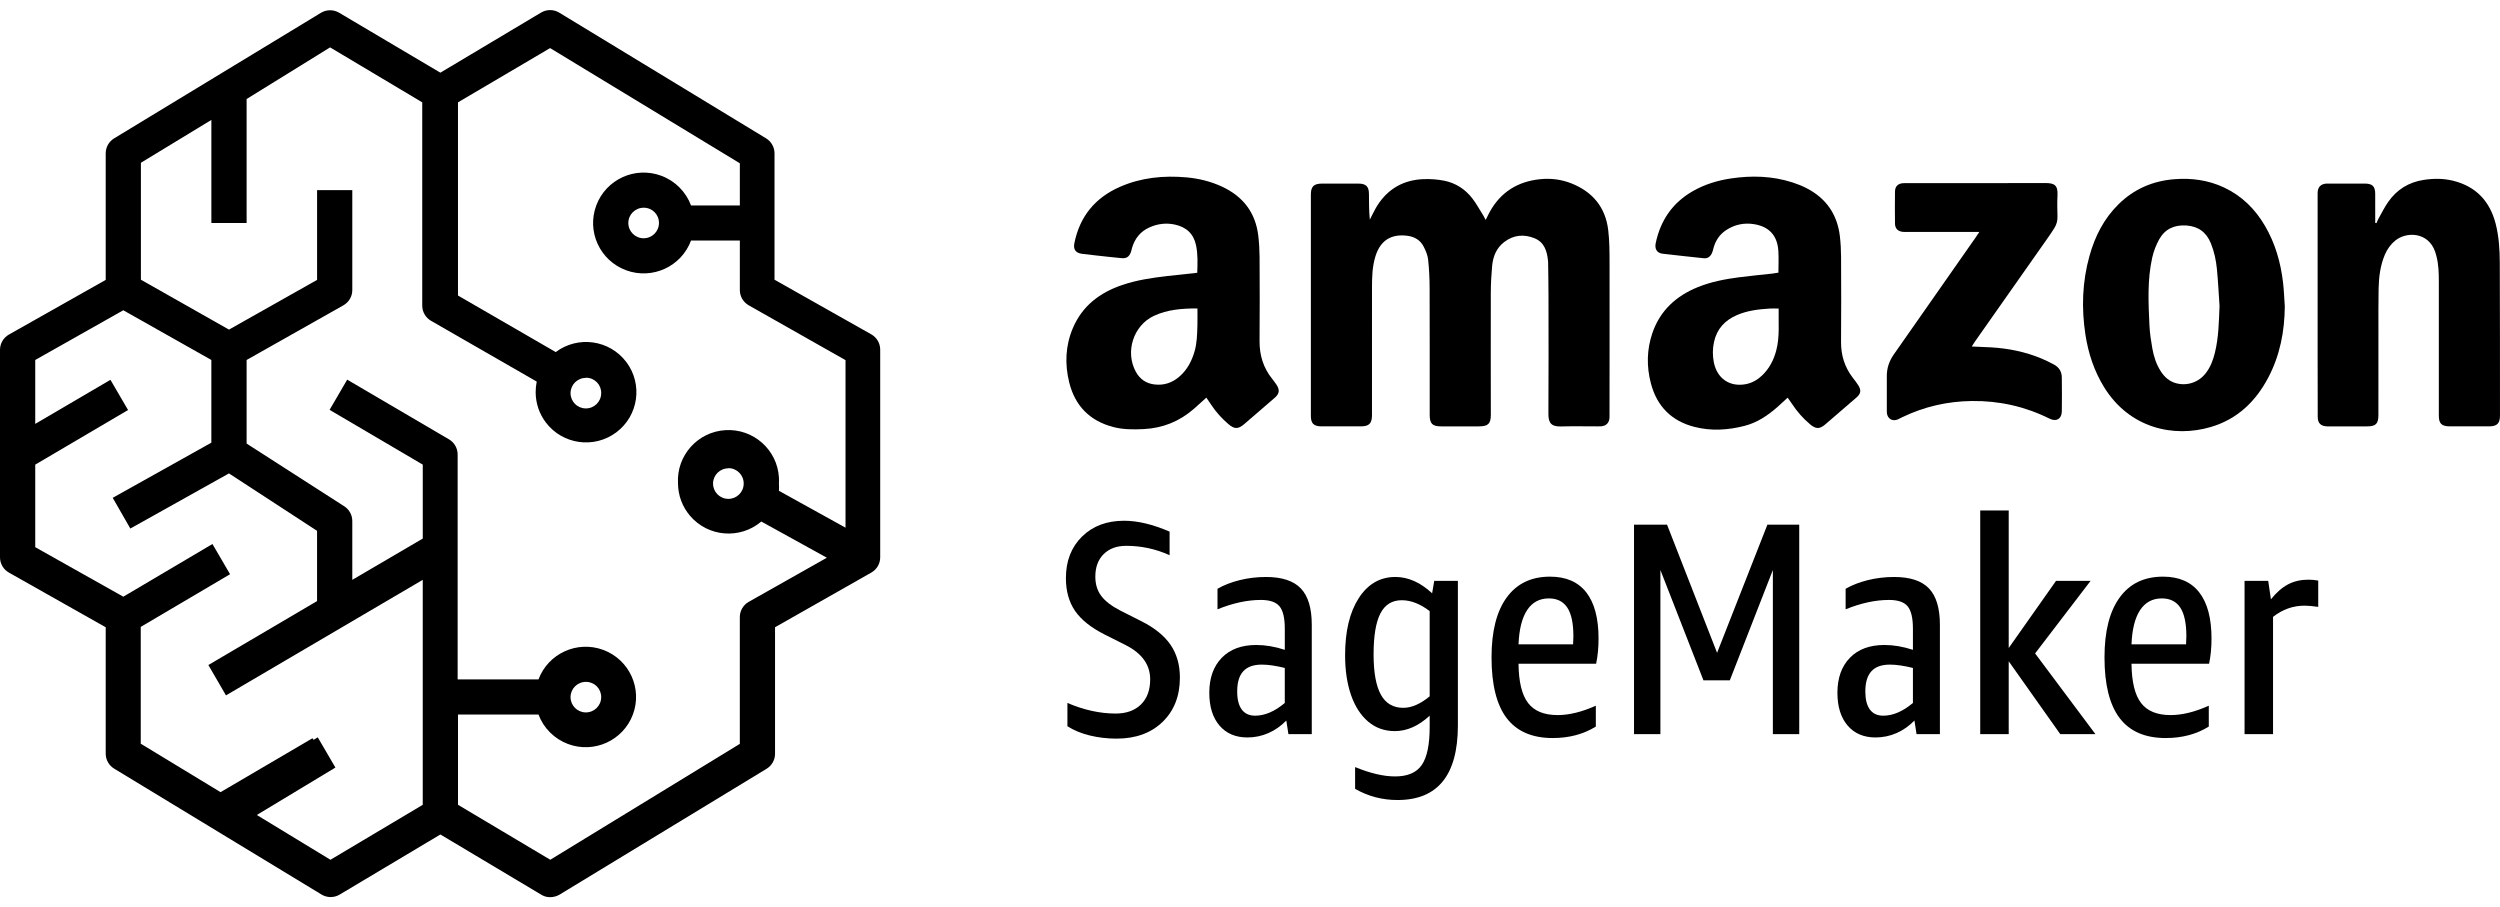 <svg width="124" height="45" viewBox="0 0 124 45" fill="none" xmlns="http://www.w3.org/2000/svg">
<path d="M27.294 44.5C27.137 44.503 26.982 44.461 26.849 44.378L21.843 41.39L16.836 44.378C16.566 44.533 16.233 44.533 15.963 44.378L5.662 38.124C5.402 37.966 5.244 37.686 5.243 37.383V31.112L0.446 28.403C0.171 28.249 0.001 27.959 0 27.645V17.349C0.001 17.035 0.171 16.746 0.446 16.592L5.243 13.883V7.611C5.241 7.305 5.4 7.021 5.662 6.862L15.936 0.625C16.206 0.47 16.539 0.47 16.81 0.625L21.842 3.605L26.848 0.617C27.119 0.461 27.451 0.461 27.722 0.617L37.997 6.862C38.256 7.019 38.415 7.3 38.416 7.602V13.874L43.213 16.582C43.487 16.736 43.658 17.026 43.658 17.34V27.645C43.658 27.959 43.488 28.248 43.213 28.402L38.442 31.111V37.382C38.444 37.688 38.285 37.973 38.023 38.131L27.748 44.377C27.61 44.456 27.454 44.498 27.294 44.5ZM22.716 39.918L27.294 42.644L36.695 36.896V30.606C36.696 30.292 36.866 30.003 37.141 29.849L41.011 27.663L37.761 25.868C36.706 26.763 35.124 26.636 34.227 25.585C33.843 25.136 33.632 24.567 33.629 23.978C33.547 22.6 34.602 21.416 35.984 21.335C37.366 21.253 38.554 22.305 38.635 23.683C38.641 23.782 38.641 23.88 38.635 23.978C38.644 24.1 38.644 24.223 38.635 24.344L41.938 26.173V17.863L37.141 15.146C36.867 14.992 36.696 14.703 36.696 14.388V11.931H34.275C33.793 13.225 32.35 13.885 31.052 13.404C29.753 12.923 29.092 11.484 29.575 10.19C30.057 8.895 31.5 8.236 32.798 8.717C33.482 8.971 34.021 9.508 34.275 10.19H36.696V8.099L27.285 2.385L22.716 5.076V14.658L27.565 17.463C28.667 16.635 30.234 16.856 31.064 17.955C31.893 19.054 31.673 20.616 30.57 21.443C29.468 22.271 27.901 22.05 27.071 20.951C26.746 20.521 26.57 19.996 26.569 19.457C26.569 19.279 26.586 19.101 26.621 18.926L21.379 15.912C21.11 15.758 20.945 15.472 20.943 15.163V5.076L16.373 2.35L12.232 4.911V11.061H10.484V5.948L6.989 8.073V13.874L11.358 16.348L15.727 13.883V9.432H17.474V14.388C17.474 14.703 17.304 14.992 17.029 15.146L12.232 17.855V22.001L17.073 25.11C17.323 25.27 17.474 25.546 17.474 25.842V28.76L20.969 26.713V23.045L16.348 20.328L17.221 18.83L22.271 21.792C22.536 21.948 22.699 22.233 22.699 22.541V33.699H26.709C27.192 32.41 28.631 31.755 29.924 32.236C31.217 32.718 31.874 34.152 31.391 35.441C30.908 36.73 29.47 37.385 28.177 36.904C27.498 36.651 26.963 36.118 26.709 35.441H22.717V39.918H22.716ZM12.738 40.423L16.39 42.645L20.968 39.919V28.76L11.209 34.491L10.335 32.985L15.726 29.814V26.329L11.357 23.481L6.465 26.216L5.591 24.692L10.483 21.957V17.854L6.115 15.389L1.748 17.855V21.025L5.478 18.839L6.352 20.337L1.748 23.046V27.14L6.116 29.596L10.537 26.983L11.411 28.481L6.981 31.094V36.887L10.939 39.291L15.5 36.617L15.552 36.695L15.762 36.573L16.636 38.071L12.738 40.423ZM29.068 33.821C28.648 33.816 28.304 34.151 28.299 34.57C28.294 34.988 28.631 35.332 29.05 35.336C29.47 35.341 29.814 35.006 29.819 34.587C29.819 34.584 29.819 34.581 29.819 34.579C29.824 34.165 29.492 33.826 29.076 33.821C29.074 33.821 29.071 33.821 29.068 33.821ZM36.136 23.229C35.716 23.224 35.372 23.559 35.367 23.978C35.363 24.396 35.699 24.739 36.119 24.744C36.538 24.749 36.883 24.414 36.887 23.995C36.887 23.992 36.887 23.989 36.887 23.986C36.892 23.568 36.556 23.225 36.136 23.22V23.229ZM29.068 18.743C28.648 18.738 28.304 19.074 28.299 19.492C28.294 19.911 28.631 20.254 29.05 20.258C29.47 20.263 29.814 19.928 29.819 19.509C29.819 19.507 29.819 19.504 29.819 19.501C29.829 19.087 29.5 18.744 29.085 18.735C29.079 18.735 29.074 18.735 29.068 18.735V18.743ZM31.925 10.303C31.505 10.303 31.165 10.642 31.165 11.06C31.165 11.479 31.505 11.818 31.925 11.818C32.344 11.818 32.685 11.479 32.685 11.06C32.689 10.646 32.357 10.307 31.942 10.303C31.936 10.303 31.93 10.303 31.925 10.303Z" fill="black"/>
<path d="M73.691 10.909C73.766 10.758 73.823 10.632 73.89 10.512C74.43 9.531 75.274 9.005 76.379 8.889C76.909 8.834 77.431 8.895 77.931 9.092C78.996 9.512 79.633 10.282 79.768 11.416C79.836 11.981 79.833 12.556 79.834 13.126C79.839 15.577 79.833 18.029 79.832 20.481C79.832 20.555 79.835 20.629 79.832 20.702C79.82 20.973 79.674 21.125 79.403 21.147C79.338 21.152 79.273 21.148 79.209 21.148C78.617 21.148 78.024 21.135 77.433 21.152C76.924 21.168 76.798 20.963 76.801 20.511C76.813 18.566 76.808 16.622 76.805 14.677C76.805 14.124 76.794 13.572 76.787 13.019C76.787 12.991 76.785 12.963 76.782 12.936C76.733 12.458 76.603 12.016 76.109 11.816C75.585 11.605 75.075 11.651 74.615 12C74.219 12.3 74.052 12.725 74.009 13.198C73.969 13.638 73.945 14.08 73.944 14.522C73.938 16.54 73.944 18.559 73.945 20.577C73.945 21.017 73.809 21.147 73.359 21.148C72.73 21.148 72.101 21.149 71.472 21.148C71.046 21.147 70.914 21.013 70.913 20.581C70.912 18.489 70.917 16.397 70.909 14.305C70.908 13.827 70.886 13.347 70.835 12.873C70.81 12.652 70.715 12.428 70.611 12.227C70.449 11.912 70.166 11.743 69.814 11.696C69.006 11.588 68.472 11.924 68.227 12.696C68.062 13.214 68.051 13.748 68.051 14.283C68.049 16.338 68.05 18.393 68.05 20.449C68.05 20.505 68.051 20.56 68.05 20.615C68.044 21.004 67.902 21.146 67.509 21.147C66.852 21.149 66.195 21.15 65.539 21.147C65.161 21.145 65.019 21.003 65.019 20.629C65.019 16.969 65.019 13.31 65.019 9.651C65.019 9.251 65.165 9.108 65.573 9.106C66.174 9.104 66.775 9.103 67.377 9.106C67.755 9.108 67.899 9.251 67.9 9.62C67.902 10.041 67.901 10.461 67.943 10.896C67.973 10.836 68.002 10.775 68.033 10.716C68.129 10.537 68.213 10.352 68.323 10.182C68.856 9.352 69.628 8.922 70.609 8.885C70.948 8.872 71.296 8.897 71.628 8.962C72.2 9.075 72.674 9.382 73.029 9.843C73.23 10.104 73.389 10.398 73.565 10.678C73.607 10.747 73.643 10.82 73.691 10.909Z" fill="black"/>
<path d="M88.21 13.523C88.21 13.143 88.229 12.792 88.206 12.444C88.158 11.685 87.75 11.238 86.999 11.118C86.508 11.04 86.041 11.136 85.621 11.411C85.298 11.622 85.097 11.923 84.993 12.291C84.968 12.38 84.952 12.473 84.913 12.555C84.832 12.726 84.704 12.832 84.497 12.808C83.817 12.733 83.137 12.666 82.458 12.583C82.183 12.549 82.062 12.345 82.124 12.054C82.362 10.931 82.953 10.06 83.962 9.482C84.546 9.147 85.179 8.954 85.841 8.853C86.878 8.696 87.906 8.726 88.911 9.049C89.147 9.125 89.381 9.219 89.601 9.332C90.58 9.833 91.132 10.638 91.259 11.724C91.298 12.062 91.316 12.404 91.317 12.744C91.323 14.145 91.329 15.546 91.316 16.946C91.309 17.619 91.495 18.216 91.906 18.746C92.002 18.87 92.1 18.994 92.181 19.127C92.324 19.362 92.294 19.531 92.087 19.711C91.571 20.159 91.055 20.605 90.535 21.049C90.25 21.293 90.065 21.285 89.778 21.044C89.429 20.75 89.132 20.412 88.883 20.031C88.818 19.933 88.748 19.837 88.668 19.724C88.496 19.883 88.335 20.033 88.171 20.178C87.689 20.604 87.163 20.96 86.531 21.123C85.705 21.336 84.869 21.387 84.037 21.172C82.898 20.879 82.181 20.144 81.885 19.016C81.664 18.178 81.678 17.334 81.961 16.511C82.343 15.403 83.133 14.681 84.204 14.245C84.868 13.975 85.567 13.843 86.272 13.751C86.813 13.681 87.356 13.632 87.898 13.571C87.999 13.56 88.098 13.541 88.21 13.523ZM88.221 15.304C88.046 15.304 87.908 15.296 87.771 15.305C87.217 15.339 86.668 15.405 86.152 15.628C85.555 15.886 85.156 16.315 85.016 16.958C84.942 17.294 84.939 17.634 85.006 17.972C85.167 18.776 85.793 19.204 86.589 19.055C86.906 18.995 87.175 18.838 87.406 18.617C87.762 18.275 87.978 17.853 88.102 17.382C88.281 16.705 88.207 16.014 88.221 15.304Z" fill="black"/>
<path d="M59.835 19.722C59.613 19.922 59.417 20.104 59.215 20.28C58.501 20.901 57.674 21.238 56.722 21.283C56.212 21.308 55.707 21.309 55.209 21.178C54.049 20.872 53.322 20.127 53.035 18.976C52.807 18.06 52.842 17.145 53.217 16.267C53.685 15.169 54.554 14.511 55.662 14.136C56.383 13.891 57.132 13.78 57.885 13.693C58.38 13.636 58.875 13.585 59.383 13.53C59.4 13.062 59.417 12.611 59.324 12.167C59.204 11.591 58.838 11.259 58.264 11.137C57.832 11.046 57.416 11.1 57.019 11.276C56.571 11.475 56.287 11.825 56.15 12.293C56.13 12.364 56.118 12.437 56.092 12.506C56.003 12.74 55.877 12.826 55.628 12.804C55.223 12.767 54.819 12.72 54.415 12.676C54.167 12.649 53.919 12.622 53.672 12.59C53.35 12.548 53.225 12.374 53.29 12.055C53.556 10.739 54.315 9.811 55.541 9.271C56.597 8.806 57.712 8.696 58.852 8.798C59.462 8.853 60.052 8.997 60.611 9.257C61.657 9.743 62.275 10.545 62.411 11.694C62.452 12.04 62.473 12.391 62.475 12.74C62.482 14.131 62.486 15.522 62.474 16.913C62.469 17.614 62.657 18.238 63.096 18.786C63.176 18.887 63.255 18.99 63.325 19.098C63.484 19.349 63.454 19.534 63.23 19.727C62.727 20.161 62.224 20.596 61.721 21.03C61.412 21.295 61.228 21.294 60.921 21.029C60.597 20.75 60.313 20.438 60.078 20.081C60.002 19.966 59.923 19.853 59.835 19.722ZM59.393 15.299C58.628 15.297 57.906 15.352 57.231 15.668C56.211 16.147 55.794 17.459 56.341 18.446C56.542 18.809 56.848 19.02 57.264 19.069C57.745 19.127 58.157 18.979 58.514 18.665C58.885 18.338 59.105 17.918 59.244 17.451C59.372 17.022 59.379 16.58 59.392 16.138C59.399 15.865 59.393 15.591 59.393 15.299Z" fill="black"/>
<path d="M117.873 11.067C117.906 10.993 117.933 10.915 117.973 10.845C118.132 10.565 118.274 10.273 118.458 10.011C118.886 9.4 119.476 9.035 120.22 8.922C120.71 8.847 121.198 8.847 121.679 8.966C122.808 9.248 123.494 9.976 123.782 11.087C123.947 11.725 123.987 12.38 123.989 13.033C124 15.558 123.998 18.082 123.999 20.607C123.999 20.998 123.855 21.145 123.468 21.147C122.812 21.149 122.155 21.149 121.499 21.147C121.104 21.145 120.966 21.007 120.966 20.615C120.965 18.403 120.965 16.192 120.966 13.98C120.966 13.556 120.957 13.133 120.85 12.719C120.829 12.639 120.809 12.558 120.781 12.48C120.444 11.511 119.373 11.473 118.808 11.93C118.573 12.121 118.406 12.357 118.288 12.635C118.061 13.171 117.992 13.736 117.979 14.309C117.965 14.999 117.97 15.691 117.97 16.382C117.968 17.783 117.97 19.183 117.969 20.584C117.969 21.017 117.841 21.147 117.413 21.148C116.775 21.149 116.137 21.148 115.499 21.148C115.471 21.148 115.443 21.149 115.416 21.148C115.107 21.133 114.961 20.988 114.959 20.681C114.956 19.575 114.954 18.469 114.954 17.364C114.954 14.82 114.954 12.277 114.954 9.734C114.954 9.67 114.952 9.605 114.955 9.54C114.965 9.285 115.107 9.134 115.363 9.108C115.399 9.104 115.437 9.106 115.474 9.106C116.084 9.106 116.694 9.103 117.304 9.106C117.671 9.108 117.808 9.246 117.81 9.604C117.812 10.018 117.811 10.433 117.811 10.847C117.811 10.918 117.811 10.987 117.811 11.057C117.83 11.06 117.852 11.063 117.873 11.067Z" fill="black"/>
<path d="M113.326 15.196C113.316 16.432 113.089 17.616 112.512 18.717C111.887 19.908 110.976 20.789 109.66 21.178C107.813 21.725 105.622 21.241 104.365 19.207C103.868 18.402 103.579 17.523 103.437 16.596C103.235 15.279 103.28 13.97 103.642 12.681C103.912 11.717 104.354 10.846 105.076 10.134C105.844 9.376 106.776 8.974 107.845 8.889C108.696 8.821 109.524 8.932 110.305 9.296C111.197 9.713 111.861 10.373 112.351 11.216C112.855 12.081 113.123 13.024 113.239 14.012C113.284 14.405 113.298 14.801 113.326 15.196ZM110.089 15.171C110.047 14.565 110.018 13.959 109.96 13.355C109.917 12.915 109.827 12.481 109.659 12.069C109.437 11.524 109.039 11.222 108.438 11.184C107.847 11.146 107.381 11.358 107.094 11.874C106.941 12.151 106.822 12.46 106.752 12.77C106.501 13.886 106.561 15.021 106.613 16.151C106.631 16.526 106.689 16.901 106.754 17.272C106.826 17.681 106.952 18.076 107.183 18.429C107.365 18.707 107.601 18.917 107.93 19.007C108.483 19.157 109.056 18.965 109.41 18.504C109.64 18.206 109.768 17.863 109.857 17.503C110.047 16.737 110.057 15.955 110.089 15.171Z" fill="black"/>
<path d="M97.8 17.186C98.143 17.201 98.454 17.211 98.764 17.229C99.628 17.281 100.467 17.451 101.267 17.787C101.471 17.872 101.669 17.973 101.865 18.075C102.124 18.21 102.264 18.429 102.266 18.721C102.272 19.284 102.276 19.846 102.266 20.408C102.259 20.779 101.993 20.933 101.659 20.766C100.446 20.162 99.161 19.874 97.807 19.89C96.597 19.904 95.445 20.167 94.355 20.692C94.28 20.728 94.208 20.77 94.131 20.803C93.867 20.916 93.623 20.774 93.589 20.487C93.584 20.442 93.586 20.395 93.586 20.349C93.586 19.787 93.588 19.224 93.586 18.662C93.584 18.262 93.702 17.908 93.934 17.578C95.285 15.654 96.631 13.725 97.978 11.798C98.035 11.717 98.088 11.635 98.175 11.505C98.029 11.505 97.932 11.505 97.835 11.505C96.762 11.505 95.689 11.505 94.617 11.505C94.534 11.505 94.45 11.509 94.368 11.499C94.135 11.471 93.996 11.335 93.992 11.098C93.984 10.564 93.984 10.029 93.992 9.495C93.996 9.243 94.14 9.106 94.388 9.086C94.461 9.08 94.536 9.083 94.609 9.083C96.885 9.083 99.159 9.088 101.435 9.079C101.891 9.077 102.077 9.177 102.052 9.688C102.034 10.038 102.041 10.388 102.051 10.739C102.057 10.95 102.005 11.14 101.894 11.315C101.796 11.47 101.695 11.624 101.588 11.775C100.38 13.496 99.17 15.216 97.961 16.936C97.91 17.009 97.865 17.086 97.8 17.186Z" fill="black"/>
<path d="M54.779 31.466C54.107 31.126 53.621 30.736 53.32 30.297C53.02 29.857 52.869 29.317 52.869 28.678C52.869 27.828 53.135 27.141 53.666 26.616C54.197 26.092 54.894 25.829 55.756 25.829C56.428 25.829 57.18 26.009 58.012 26.369V27.538C57.33 27.228 56.613 27.073 55.861 27.073C55.39 27.073 55.017 27.211 54.741 27.485C54.465 27.76 54.328 28.132 54.328 28.602C54.328 28.972 54.423 29.287 54.613 29.546C54.804 29.806 55.119 30.051 55.561 30.281L56.628 30.82C57.28 31.15 57.759 31.54 58.064 31.989C58.369 32.439 58.523 32.979 58.523 33.608C58.523 34.518 58.237 35.25 57.666 35.804C57.094 36.359 56.332 36.636 55.38 36.636C54.919 36.636 54.476 36.583 54.049 36.479C53.623 36.374 53.255 36.222 52.944 36.021V34.867C53.766 35.217 54.563 35.392 55.335 35.392C55.866 35.392 56.285 35.242 56.591 34.942C56.896 34.642 57.049 34.228 57.049 33.697C57.049 32.978 56.648 32.413 55.846 32.003L54.779 31.466Z" fill="black"/>
<path d="M63.906 36.413L63.801 35.738C63.54 36.008 63.244 36.216 62.913 36.361C62.583 36.505 62.237 36.578 61.876 36.578C61.284 36.578 60.821 36.381 60.485 35.986C60.149 35.591 59.981 35.049 59.981 34.36C59.981 33.63 60.187 33.053 60.598 32.628C61.009 32.204 61.58 31.991 62.312 31.991C62.763 31.991 63.234 32.071 63.726 32.231V31.181C63.726 30.652 63.638 30.282 63.463 30.072C63.287 29.862 62.979 29.757 62.538 29.757C61.866 29.757 61.149 29.912 60.388 30.222V29.203C60.698 29.023 61.064 28.88 61.485 28.775C61.906 28.671 62.342 28.618 62.793 28.618C63.585 28.618 64.162 28.808 64.523 29.188C64.884 29.567 65.064 30.167 65.064 30.986V36.413H63.906V36.413ZM62.252 35.498C62.733 35.498 63.224 35.289 63.725 34.868V33.13C63.284 33.02 62.903 32.965 62.583 32.965C62.172 32.965 61.866 33.075 61.665 33.295C61.464 33.515 61.365 33.849 61.365 34.299C61.365 34.688 61.439 34.986 61.59 35.191C61.741 35.396 61.961 35.498 62.252 35.498Z" fill="black"/>
<path d="M70.912 35.498C70.361 36.008 69.785 36.263 69.183 36.263C68.671 36.263 68.23 36.105 67.86 35.791C67.489 35.476 67.206 35.036 67.01 34.471C66.815 33.907 66.717 33.249 66.717 32.5C66.717 31.311 66.943 30.366 67.394 29.667C67.845 28.968 68.451 28.617 69.213 28.617C69.845 28.617 70.451 28.887 71.033 29.427L71.138 28.812H72.311V35.978C72.311 38.446 71.313 39.681 69.318 39.681C68.557 39.681 67.855 39.495 67.213 39.126V38.047C67.965 38.356 68.627 38.511 69.198 38.511C69.819 38.511 70.26 38.322 70.521 37.942C70.782 37.562 70.912 36.932 70.912 36.053V35.498H70.912ZM69.605 35.108C70.016 35.108 70.452 34.918 70.912 34.538V30.311C70.441 29.951 69.98 29.771 69.529 29.771C69.048 29.771 68.694 29.989 68.469 30.424C68.244 30.858 68.13 31.536 68.13 32.455C68.13 33.355 68.251 34.022 68.492 34.457C68.733 34.892 69.103 35.108 69.605 35.108Z" fill="black"/>
<path d="M75.319 32.92C75.328 33.819 75.486 34.469 75.792 34.868C76.098 35.268 76.586 35.468 77.258 35.468C77.829 35.468 78.461 35.313 79.153 35.003V36.038C78.541 36.417 77.829 36.607 77.017 36.607C75.995 36.607 75.233 36.277 74.731 35.618C74.23 34.958 73.98 33.954 73.98 32.605C73.98 31.316 74.23 30.326 74.731 29.637C75.233 28.947 75.95 28.602 76.882 28.602C77.674 28.602 78.273 28.862 78.679 29.382C79.085 29.902 79.288 30.666 79.288 31.676C79.288 32.126 79.248 32.541 79.168 32.92H75.319V32.92ZM76.822 29.681C76.361 29.681 76.002 29.874 75.747 30.258C75.492 30.643 75.349 31.21 75.319 31.96H78.025C78.025 31.9 78.027 31.835 78.033 31.765C78.037 31.695 78.04 31.625 78.04 31.555C78.04 30.915 77.94 30.443 77.739 30.139C77.538 29.834 77.233 29.681 76.822 29.681Z" fill="black"/>
<path d="M87.934 36.413V28.272L85.799 33.744H84.491L82.356 28.272V36.413H81.047V26.024H82.686L85.167 32.38L87.663 26.024H89.242V36.413H87.934Z" fill="black"/>
<path d="M95.061 36.413L94.956 35.738C94.695 36.008 94.4 36.216 94.069 36.361C93.738 36.505 93.392 36.578 93.031 36.578C92.44 36.578 91.977 36.381 91.641 35.986C91.304 35.591 91.136 35.049 91.136 34.36C91.136 33.63 91.342 33.053 91.753 32.628C92.164 32.204 92.735 31.991 93.468 31.991C93.919 31.991 94.389 32.071 94.881 32.231V31.181C94.881 30.652 94.793 30.282 94.618 30.072C94.443 29.862 94.135 29.757 93.693 29.757C93.022 29.757 92.305 29.912 91.543 30.222V29.203C91.853 29.023 92.22 28.88 92.641 28.775C93.062 28.671 93.498 28.618 93.949 28.618C94.741 28.618 95.317 28.808 95.678 29.188C96.039 29.567 96.219 30.167 96.219 30.986V36.413H95.061V36.413ZM93.407 35.498C93.888 35.498 94.38 35.289 94.881 34.868V33.13C94.439 33.02 94.058 32.965 93.738 32.965C93.327 32.965 93.021 33.075 92.821 33.295C92.62 33.515 92.52 33.849 92.52 34.299C92.52 34.688 92.595 34.986 92.745 35.191C92.896 35.396 93.116 35.498 93.407 35.498Z" fill="black"/>
<path d="M98.219 36.413V25.319H99.632V32.141L101.978 28.812H103.692L100.941 32.41L103.933 36.413H102.189L99.632 32.8V36.413H98.219Z" fill="black"/>
<path d="M105.722 32.92C105.732 33.819 105.89 34.469 106.196 34.868C106.501 35.268 106.99 35.468 107.662 35.468C108.233 35.468 108.865 35.313 109.556 35.003V36.038C108.945 36.417 108.233 36.607 107.421 36.607C106.398 36.607 105.636 36.277 105.135 35.618C104.634 34.958 104.383 33.954 104.383 32.605C104.383 31.316 104.634 30.326 105.135 29.637C105.636 28.947 106.353 28.602 107.286 28.602C108.077 28.602 108.677 28.862 109.082 29.382C109.488 29.902 109.691 30.666 109.691 31.676C109.691 32.126 109.651 32.541 109.571 32.92H105.722V32.92ZM107.226 29.681C106.765 29.681 106.406 29.874 106.151 30.258C105.895 30.643 105.752 31.21 105.722 31.96H108.429C108.429 31.9 108.431 31.835 108.436 31.765C108.441 31.695 108.444 31.625 108.444 31.555C108.444 30.915 108.343 30.443 108.143 30.139C107.942 29.834 107.637 29.681 107.226 29.681Z" fill="black"/>
<path d="M111.33 36.413V28.812H112.503L112.638 29.726C112.909 29.387 113.192 29.139 113.488 28.984C113.783 28.829 114.122 28.752 114.503 28.752C114.663 28.752 114.823 28.767 114.984 28.797V30.101C114.703 30.061 114.478 30.041 114.307 30.041C113.736 30.041 113.214 30.226 112.743 30.596V36.412H111.33V36.413Z" fill="black"/>
</svg>
